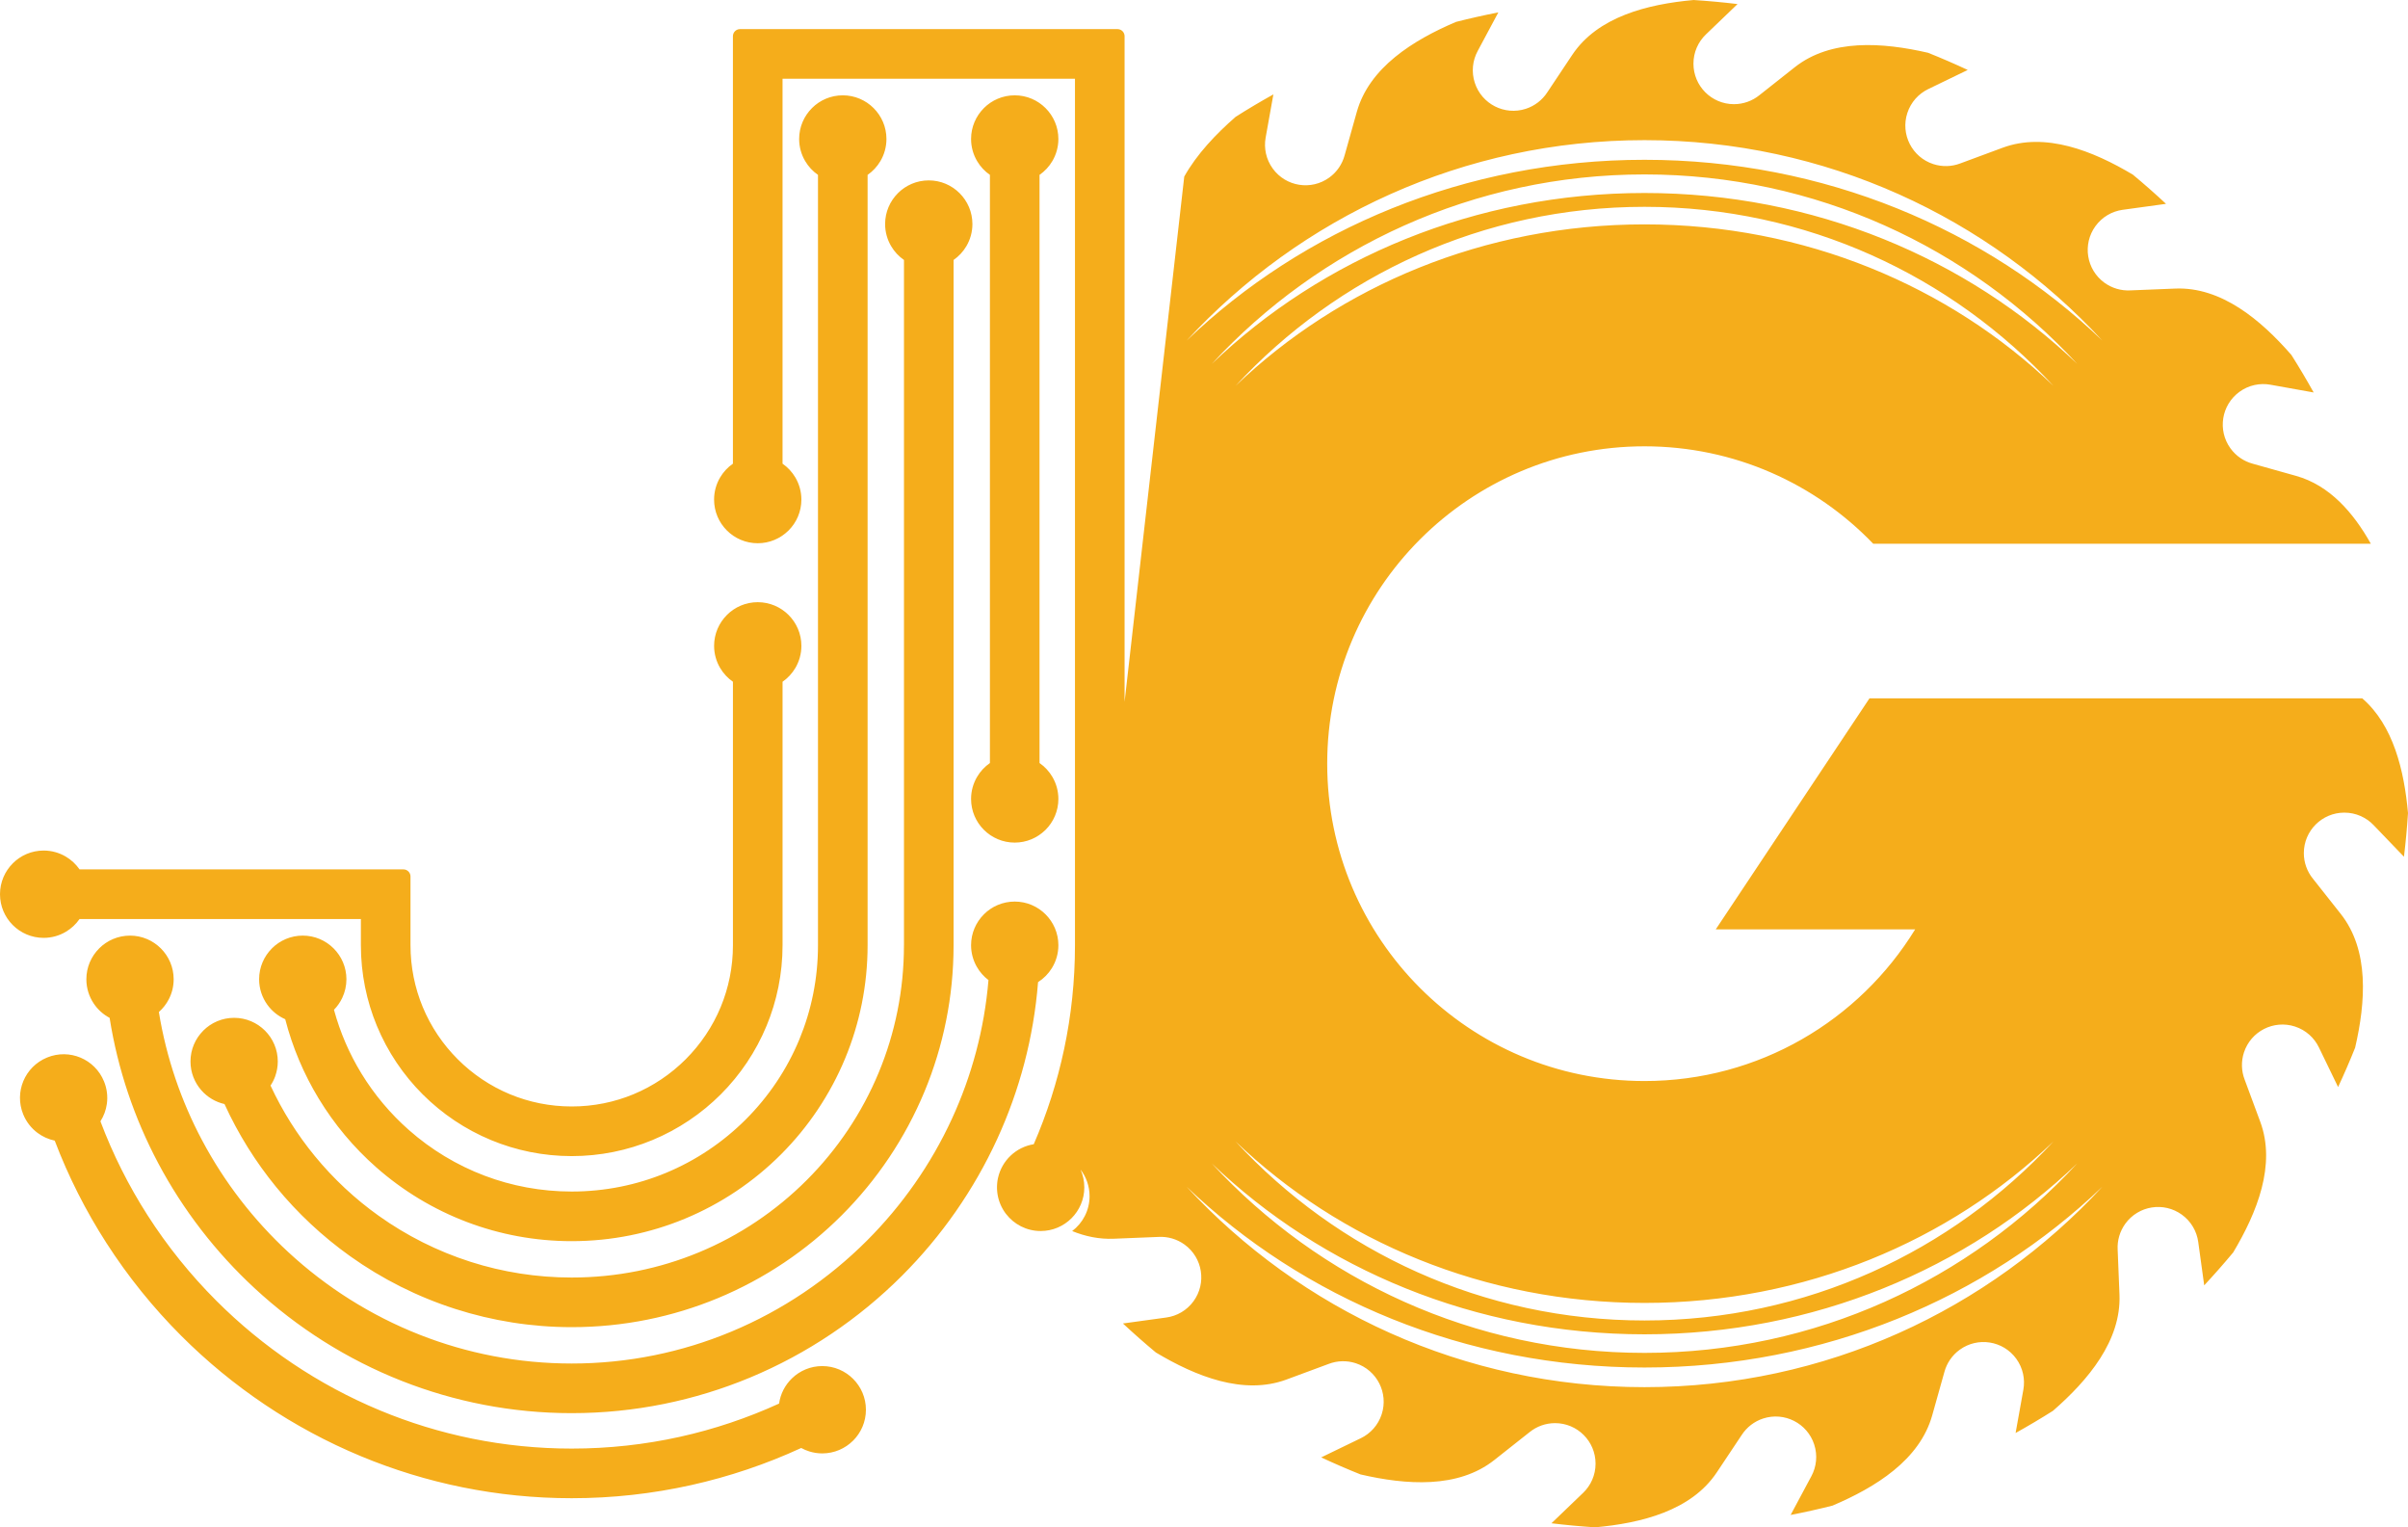 <?xml version="1.0" encoding="UTF-8"?>
<!DOCTYPE svg PUBLIC "-//W3C//DTD SVG 1.1//EN" "http://www.w3.org/Graphics/SVG/1.1/DTD/svg11.dtd">
<!-- Creator: CorelDRAW 2020 (64 Bit) -->
<svg xmlns="http://www.w3.org/2000/svg" xml:space="preserve" width="87.635mm" height="55.572mm" version="1.1" style="shape-rendering:geometricPrecision; text-rendering:geometricPrecision; image-rendering:optimizeQuality; fill-rule:evenodd; clip-rule:evenodd"
viewBox="0 0 8749.22 5548.12"
 xmlns:xlink="http://www.w3.org/1999/xlink"
 xmlns:xodm="http://www.corel.com/coreldraw/odm/2003">
 <defs>
  <style type="text/css">
   <![CDATA[
    .fil0 {fill:#F5AD1B}
   ]]>
  </style>
 </defs>
 <g id="Camada_x0020_1">
  <path class="fil0" d="M982.92 3943.41c43.29,93.1 97.61,178.96 161,256.2 67.71,82.5 145.88,155.37 232.13,216.9 101.17,72.15 213.48,128.73 333.14,167.01l1.06 0.37c116.33,37.08 239.83,56.87 367.03,56.87 163.67,0 319.63,-32.5 461.73,-91.35 147.55,-61.11 280.46,-150.8 391.86,-262.21 111.4,-111.39 201.09,-244.3 262.2,-391.85 58.86,-142.11 91.35,-298.05 91.35,-461.74l0.1 0 0 -2489.23c-18.94,-13.1 -34.91,-30.24 -46.65,-50.18 -13.93,-23.64 -21.92,-51.11 -21.92,-80.31 0,-43.73 17.75,-83.34 46.45,-112.06l0 -0.09c28.69,-28.7 68.35,-46.46 112.15,-46.46 43.73,0 83.35,17.76 112.06,46.46l0.1 0.09c28.69,28.71 46.45,68.33 46.45,112.06 0,29.2 -8,56.67 -21.92,80.31 -11.73,19.9 -27.65,37.02 -46.55,50.1l0 2489.31c0,187.76 -37.39,366.95 -105.13,530.49 -70.39,169.93 -173.43,322.75 -301.24,450.56 -127.8,127.8 -280.62,230.85 -450.56,301.24 -163.53,67.74 -342.72,105.13 -530.48,105.13 -145.99,0 -288.23,-22.97 -422.63,-66.02 -137.48,-44.03 -266.54,-109.07 -382.82,-192.02 -100.13,-71.41 -190.71,-155.98 -268.96,-251.69 -74.06,-90.58 -137.26,-191.39 -187.22,-300.71 -33.23,-7.5 -62.49,-25.41 -84.16,-50.1 -24.54,-27.94 -39.43,-64.53 -39.43,-104.51 0,-43.73 17.76,-83.35 46.45,-112.06l0 -0.1c28.7,-28.69 68.36,-46.45 112.16,-46.45 43.73,0 83.34,17.76 112.06,46.45l0.09 0.1c28.7,28.7 46.46,68.33 46.46,112.06 0,18.55 -3.3,36.57 -9.36,53.47l0.09 0.03c-4.3,12 -10.07,23.39 -17.09,33.94zm2773.09 213.11c-64.36,10.22 -115.8,59.14 -129.77,122.16l-0.4 1.85 -0.31 1.51 -0.07 0.36 -0.36 1.87 -0.01 0.06 -0.27 1.53 -0.43 2.61 -0.18 1.16 -0.05 0.31 -0.26 1.9 -0.06 0.43 -0.15 1.21 -0.36 3.06 -0.06 0.66 -0.32 3.57 -0.02 0.31c-0.1,1.21 -0.18,2.43 -0.24,3.65l-0.02 0.28 -0.01 0.32c-0.06,1.25 -0.11,2.5 -0.14,3.74l-0.01 0.16c-0.03,1.31 -0.04,2.63 -0.04,3.93 0,1.29 0.01,2.57 0.04,3.84l0.02 0.61 0.13 3.47 0.01 0.24 0.02 0.29c0.07,1.25 0.14,2.49 0.24,3.71l0.01 0.1 0.32 3.58 0.03 0.37 0.06 0.58 0.37 3.2 0.01 0.1 0.01 0.1 0.04 0.27c0.14,1.14 0.32,2.29 0.48,3.41l0.07 0.47c0.18,1.16 0.37,2.3 0.57,3.44l0.05 0.27 0.03 0.2c0.23,1.24 0.47,2.47 0.72,3.68l0 0.02c0.25,1.28 0.53,2.55 0.83,3.81l0.02 0.06c0.28,1.21 0.57,2.42 0.88,3.6l0.04 0.19 0.07 0.26 0.79 2.92 0.34 1.21 0.83 2.79 0.11 0.36 0.03 0.09 0.04 0.13 1 3.06 0.27 0.82 1.02 2.88 0.14 0.4 0.13 0.36 1.06 2.78 0.4 1.01 1.1 2.67 0.15 0.39 0.26 0.61 0.64 1.47 0.65 1.47 0 0 0.67 1.45 0.69 1.45 0.27 0.59 0.12 0.24 1.33 2.67 0.46 0.9 1.43 2.71 0.17 0.33 0.21 0.38 1.41 2.52 0.52 0.91 1.31 2.2 0.74 1.22 1.42 2.28 0.47 0.73 1.77 2.69 0.11 0.17 0.11 0.16 1.81 2.6 0.26 0.38 0.23 0.31 1.76 2.42 0.26 0.36 0.28 0.37 0.96 1.26 -0.01 -0.03c28.98,37.77 74.58,62.11 125.87,62.11 87.6,0 158.61,-71.01 158.61,-158.61 0,-22.95 -4.88,-44.78 -13.66,-64.48 20.53,26.74 32.74,60.19 32.74,96.5 0,51.81 -24.84,97.8 -63.25,126.74 47.79,19.45 98.19,29.99 150.93,27.86 54.46,-2.21 108.95,-4.41 163.43,-6.62 33.17,-1.73 66.5,7.8 94.18,27.91 65.75,47.77 80.33,139.8 32.56,205.57 -24.52,33.75 -60.7,54.01 -98.99,59.29l-1.17 0.15 -156.44 21.53c38.87,36.23 78.75,71.4 119.65,105.39 145.29,86.8 318.25,156.12 474.47,98.3 51.12,-18.94 102.25,-37.87 153.39,-56.8 31.01,-11.9 65.65,-13.14 98.2,-2.56 77.29,25.12 119.59,108.13 94.48,185.44 -12.89,39.68 -41.03,70.14 -75.82,86.99l-1.06 0.5 -142.62 69.06 -0.76 -0.09c47.12,22 94.95,42.75 143.46,62.16 166.03,38.39 353.96,51.95 485.77,-52.19 42.76,-33.79 85.55,-67.6 128.33,-101.41 25.82,-20.89 58.37,-32.78 92.6,-32.78 81.28,0.01 147.15,65.89 147.16,147.17 0,41.71 -17.35,79.37 -45.23,106.16l-0.86 0.81 -114.15 109.61c52.42,6.36 105.29,11.3 158.55,14.74 168.7,-15.15 349.6,-60.68 442.07,-199.41 30.23,-45.37 60.47,-90.73 90.71,-136.11 18.1,-27.85 45.39,-49.21 77.94,-59.78 77.29,-25.11 160.31,17.19 185.44,94.49 12.88,39.68 8.02,80.86 -10.21,114.93l-0.57 1.04 -74.79 139.69 -0.55 0.31c51.35,-9.92 102.19,-21.27 152.48,-33.97 156.88,-66.52 316.9,-166.03 362.32,-327.74 14.74,-52.48 29.47,-104.98 44.22,-157.48 8.61,-32.08 27.95,-60.83 55.65,-80.95 65.75,-47.76 157.77,-33.18 205.56,32.57 24.51,33.76 32.62,74.42 25.81,112.47l-0.22 1.16 -27.95 155.98 -0.21 0.23c46.17,-25.67 91.56,-52.58 136.07,-80.75 127.99,-111.53 248.29,-255.05 241.55,-422.11 -2.22,-54.47 -4.42,-108.95 -6.62,-163.43 -1.73,-33.18 7.8,-66.5 27.91,-94.19 47.77,-65.74 139.79,-80.32 205.56,-32.55 33.75,24.52 54.02,60.7 59.3,98.99l0.15 1.17 21.53 156.44c36.23,-38.87 71.39,-78.74 105.37,-119.64 86.82,-145.28 156.14,-318.26 98.31,-474.48 -18.93,-51.12 -37.87,-102.25 -56.8,-153.4 -11.89,-31.01 -13.13,-65.64 -2.55,-98.2 25.11,-77.28 108.12,-119.58 185.44,-94.48 39.67,12.9 70.13,41.04 86.99,75.82l0.5 1.07 69.06 142.62 -0.09 0.76c22,-47.11 42.75,-94.95 62.15,-143.46 38.4,-166.02 51.96,-353.96 -52.18,-485.77 -33.8,-42.76 -67.61,-85.55 -101.42,-128.33 -20.89,-25.82 -32.78,-58.38 -32.78,-92.61 0.01,-81.26 65.89,-147.14 147.18,-147.15 41.7,0 79.37,17.35 106.16,45.22l0.8 0.87 109.62 114.14c6.36,-52.41 11.29,-105.28 14.73,-158.55 -13.86,-154.49 -53.24,-319.21 -166.33,-416.88l-1231.56 0 -247.92 0 -310.77 0 -558.7 839.41 724.47 0c-202.72,330.41 -567.26,550.83 -983.31,550.83 -636.69,0 -1152.84,-516.14 -1152.84,-1152.84 0,-636.69 516.15,-1152.83 1152.84,-1152.83 326.57,0 621.39,135.81 831.15,354l1807.99 0c-63.67,-113.58 -150.05,-212.4 -271.56,-246.54 -52.47,-14.74 -104.98,-29.47 -157.47,-44.21 -32.08,-8.61 -60.83,-27.96 -80.95,-55.66 -47.76,-65.74 -33.19,-157.75 32.57,-205.56 33.75,-24.51 74.42,-32.62 112.47,-25.81l1.15 0.22 155.98 27.96 0.02 0.01c-25.74,-46.3 -52.75,-91.79 -81.01,-136.42 -111.46,-127.8 -254.82,-247.73 -421.64,-241 -54.46,2.22 -108.95,4.42 -163.43,6.62 -33.17,1.73 -66.49,-7.8 -94.19,-27.92 -65.74,-47.76 -80.31,-139.78 -32.55,-205.56 24.52,-33.74 60.7,-54.01 98.98,-59.3l1.18 -0.14 156.21 -21.5c-39.12,-36.47 -79.25,-71.84 -120.43,-106.02 -145.07,-86.53 -317.59,-155.38 -473.45,-97.69 -51.12,18.93 -102.25,37.87 -153.39,56.8 -31.01,11.89 -65.65,13.13 -98.2,2.54 -77.28,-25.1 -119.59,-108.11 -94.48,-185.43 12.89,-39.67 41.03,-70.13 75.81,-86.99l1.08 -0.5 142.62 -69.06 0.02 0c-47.37,-22.11 -95.46,-42.94 -144.25,-62.43 -165.67,-38.1 -352.86,-51.26 -484.24,52.53 -42.77,33.81 -85.55,67.62 -128.34,101.42 -25.82,20.9 -58.37,32.78 -92.59,32.78 -81.28,0 -147.17,-65.89 -147.17,-147.17 0,-41.72 17.36,-79.38 45.24,-106.16l0.85 -0.81 114.07 -109.53c-52.72,-6.4 -105.9,-11.32 -159.48,-14.72 -168.42,15.24 -348.77,60.88 -441.05,199.31 -30.23,45.37 -60.48,90.73 -90.72,136.11 -18.1,27.85 -45.39,49.21 -77.93,59.78 -77.3,25.12 -160.32,-17.18 -185.44,-94.49 -12.9,-39.68 -8.03,-80.86 10.21,-114.94l0.56 -1.03 74.79 -139.69 0.08 -0.04c-51.88,10.03 -103.17,21.65 -153.97,34.52 -156.26,66.55 -315.13,165.89 -360.36,326.92 -14.74,52.48 -29.47,104.98 -44.21,157.48 -8.61,32.08 -27.96,60.82 -55.65,80.94 -65.75,47.77 -157.79,33.2 -205.57,-32.56 -24.52,-33.76 -32.62,-74.42 -25.81,-112.47l0.22 -1.16 27.92 -155.83c-46.49,25.84 -92.18,52.99 -136.99,81.38 -71.89,62.79 -141.24,135.67 -186.87,217.14l-216.8 1908.1 0 -2418c0,-14.23 -11.53,-25.76 -25.75,-25.76l-1371.53 0c-14.22,0 -25.75,11.53 -25.75,25.76l0 1552.84c-18.9,13.08 -34.83,30.2 -46.55,50.1 -13.93,23.64 -21.92,51.11 -21.92,80.31 0,43.8 17.75,83.45 46.45,112.15 28.69,28.7 68.35,46.46 112.15,46.46 43.01,0 82.06,-17.18 110.64,-45.06l1.52 -1.41c28.69,-28.69 46.45,-68.35 46.45,-112.15 0,-29.2 -8,-56.67 -21.92,-80.31 -11.73,-19.9 -27.65,-37.02 -46.55,-50.1l0 -1398.33 1062.51 0 0 3147.62c0,129.15 -13.54,255.14 -39.26,376.63 -25.47,120.31 -62.76,236.19 -110.54,346.29zm-693.83 -3810.27c43.73,0 83.35,17.76 112.06,46.45l0.1 0.1c28.69,28.71 46.45,68.33 46.45,112.06 0,29.19 -8,56.67 -21.92,80.31 -11.73,19.9 -27.65,37.02 -46.55,50.1l0 2798.32c0,145.41 -28.98,284.24 -81.49,410.98 -54.57,131.71 -134.42,250.13 -233.43,349.14 -99.02,99.02 -217.45,178.87 -349.15,233.44 -126.73,52.49 -265.56,81.49 -410.97,81.49 -133.45,0 -261.36,-24.42 -379.48,-69.03 -122.59,-46.3 -234.47,-114.3 -330.89,-199.28 -81.68,-71.98 -152.44,-156.41 -209.39,-250.37 -53.54,-88.35 -94.74,-184.99 -121.18,-287.53 -26.12,-11.48 -48.53,-29.76 -64.97,-52.59 -18.82,-26.14 -29.91,-58.11 -29.91,-92.55 0,-43.73 17.76,-83.35 46.45,-112.06l0 -0.1c28.7,-28.69 68.36,-46.45 112.16,-46.45 43.72,0 83.34,17.76 112.06,46.45l0.09 0.1c28.7,28.7 46.45,68.33 46.45,112.06 0,24.04 -5.42,46.93 -15.11,67.5 -7.59,16.13 -17.81,30.76 -30.09,43.34 22.35,82.56 56.23,160.38 99.79,231.61 46.96,76.79 105.3,146.04 172.66,205.41 80.36,70.81 173.47,127.43 275.36,165.9 98.14,37.05 204.65,57.33 316.01,57.33 121.33,0 236.91,-24.08 342.22,-67.71 109.32,-45.29 207.84,-111.79 290.45,-194.39 82.62,-82.62 149.12,-181.14 194.4,-290.46 43.62,-105.3 67.71,-220.89 67.71,-342.22l0 -2798.32c-18.9,-13.08 -34.83,-30.2 -46.55,-50.1 -13.93,-23.64 -21.92,-51.12 -21.92,-80.31 0,-43.73 17.75,-83.34 46.45,-112.06l0 -0.1c28.69,-28.69 68.35,-46.45 112.15,-46.45zm-2977.23 3580.61c15.65,-37.33 45.67,-68.74 86.3,-85.36 40.57,-16.58 83.97,-15.2 121.3,0.47 37.33,15.65 68.75,45.67 85.35,86.31 10.93,26.73 14.04,54.67 10.4,81.25 -3.1,22.77 -11.13,44.57 -23.38,63.85 45.37,120.45 103.11,234.96 171.64,341.88 71.75,111.95 155.49,215.79 249.37,309.68 168.99,168.99 370.59,305.3 594.14,398.29 215.05,89.46 450.59,138.9 697.18,138.9 135.07,0 266.55,-14.75 392.89,-42.7 125.16,-27.68 245.86,-68.46 360.56,-120.78 5.08,-35.93 22.17,-67.97 47.06,-91.9 28.53,-27.46 67.26,-44.34 109.87,-44.34 43.73,0 83.35,17.76 112.06,46.46l0.1 0.09c28.69,28.71 46.45,68.33 46.45,112.06 0,43.8 -17.76,83.45 -46.45,112.16l-0.1 0c-28.7,28.69 -68.33,46.45 -112.06,46.45 -16.07,0 -31.76,-2.48 -46.67,-7.06 -10.43,-3.21 -20.4,-7.47 -29.77,-12.62 -126.89,58.37 -260.85,103.9 -400.14,134.86 -140.09,31.14 -285.29,47.58 -433.79,47.58 -270.83,0 -529.69,-54.36 -766.13,-152.69 -245.76,-102.2 -467.19,-251.86 -652.66,-437.32 -102.03,-102.03 -193.31,-215.11 -271.85,-337.22 -74.76,-116.22 -137.92,-240.7 -187.78,-371.73 -22.68,-4.76 -44.17,-14.47 -62.8,-28.41 -22.17,-16.6 -40.3,-39.29 -51.58,-66.86 -16.58,-40.57 -15.2,-83.97 0.47,-121.29zm3692.1 -1155.08c18.9,13.09 34.82,30.2 46.55,50.11 13.93,23.64 21.92,51.11 21.92,80.31 0,43.8 -17.76,83.45 -46.45,112.15l-1.52 1.4c-28.58,27.87 -67.63,45.06 -110.64,45.06 -43.8,0 -83.45,-17.75 -112.15,-46.45 -28.7,-28.69 -46.45,-68.35 -46.45,-112.15 0,-29.2 8,-56.67 21.92,-80.31 11.72,-19.91 27.65,-37.02 46.55,-50.11l0 -2136.51c-18.9,-13.08 -34.83,-30.2 -46.55,-50.1 -13.93,-23.64 -21.92,-51.12 -21.92,-80.31 0,-43.73 17.75,-83.34 46.45,-112.06l0 -0.1c28.69,-28.69 68.35,-46.45 112.15,-46.45 43.73,0 83.35,17.76 112.06,46.45l0.1 0.1c28.69,28.71 46.45,68.33 46.45,112.06 0,29.19 -8,56.67 -21.92,80.31 -11.73,19.9 -27.65,37.02 -46.55,50.1l0 2136.51zm-1023.88 -584.26c43.73,0 83.35,17.75 112.06,46.45l0.1 0.09c28.69,28.71 46.45,68.34 46.45,112.06 0,29.2 -8,56.67 -21.92,80.31 -11.73,19.91 -27.65,37.02 -46.55,50.11l0 957.05c0,103.59 -20.66,202.52 -58.08,292.85 -38.89,93.9 -95.78,178.29 -166.29,248.8 -70.53,70.52 -154.92,127.4 -248.81,166.3 -90.33,37.42 -189.26,58.08 -292.84,58.08 -103.59,0 -202.51,-20.66 -292.85,-58.08 -93.9,-38.9 -178.29,-95.78 -248.8,-166.3 -70.52,-70.52 -127.4,-154.91 -166.3,-248.8 -37.41,-90.33 -58.08,-189.26 -58.08,-292.85l0 -95.19 -1022.23 0c-13.08,18.9 -30.2,34.83 -50.1,46.55 -23.64,13.93 -51.12,21.92 -80.31,21.92 -43.8,0 -83.45,-17.76 -112.16,-46.45 -28.69,-28.69 -46.45,-68.36 -46.45,-112.16 0,-43.72 17.76,-83.34 46.45,-112.05l0 -0.1c28.7,-28.7 68.36,-46.45 112.16,-46.45 29.19,0 56.67,8 80.31,21.92 19.9,11.72 37.02,27.65 50.1,46.55l1176.74 0c14.22,0 25.75,11.53 25.75,25.75l0 249.7c0,79.51 15.75,155.2 44.29,224.11 29.63,71.51 73.16,136 127.26,190.11 54.11,54.1 118.6,97.63 190.11,127.26 68.91,28.53 144.59,44.29 224.11,44.29 79.51,0 155.19,-15.75 224.1,-44.29 71.51,-29.63 136.01,-73.16 190.11,-127.26 54.1,-54.11 97.64,-118.6 127.26,-190.11 28.53,-68.91 44.3,-144.59 44.3,-224.11l0 -957.05c-18.9,-13.09 -34.83,-30.2 -46.55,-50.11 -13.93,-23.64 -21.92,-51.11 -21.92,-80.31 0,-43.72 17.75,-83.34 46.45,-112.06l0 -0.09c28.69,-28.7 68.35,-46.45 112.15,-46.45zm-2280.79 1211.16c43.73,0 83.34,17.76 112.06,46.45l0.09 0.1c28.7,28.7 46.45,68.33 46.45,112.06 0,26.04 -6.35,50.71 -17.59,72.52 -9.09,17.64 -21.41,33.37 -36.17,46.38 26.97,166.14 81.07,323.4 157.54,467 80.91,151.92 186.82,288.71 312.1,404.7 138.18,127.93 300.11,230.72 478.26,300.79 171.27,67.37 357.57,104.42 552.14,104.42 204.77,0 400.42,-41.12 579.08,-115.49 185.74,-77.31 353.28,-190.66 493.79,-331.16 127.45,-127.44 232.54,-277.14 308.66,-442.46 71.73,-155.8 117.81,-325.56 132.72,-503.75 -17.31,-13.09 -31.89,-29.72 -42.69,-48.85 -13.05,-23.11 -20.51,-49.68 -20.51,-77.79 0,-43.73 17.75,-83.34 46.45,-112.06l0 -0.1c28.69,-28.69 68.35,-46.45 112.15,-46.45 43.73,0 83.35,17.76 112.06,46.45l0.1 0.1c28.69,28.71 46.45,68.33 46.45,112.06 0,30.27 -8.55,58.62 -23.35,82.76 -12.73,20.75 -30.04,38.32 -50.49,51.29 -15.92,201.29 -67.4,393.12 -148.12,569.16 -85.31,186.04 -203.13,354.24 -345.99,497.1 -156.96,156.96 -344.36,283.66 -552.3,370.19 -200.05,83.24 -419.01,129.28 -648.01,129.28 -217.27,0 -425.54,-41.52 -617.22,-117 -199.02,-78.36 -380.17,-193.45 -534.99,-336.8 -140.9,-130.45 -259.79,-284.08 -350.3,-454.5 -86.18,-162.27 -146.84,-339.98 -176.48,-527.64 -23.32,-12.36 -43.19,-30.35 -57.75,-52.14 -16.9,-25.27 -26.76,-55.55 -26.76,-88.01 0,-43.73 17.76,-83.35 46.45,-112.06l0 -0.1c28.7,-28.69 68.36,-46.45 112.16,-46.45zm5502.72 -2889.59c657.8,0 1249.99,280.51 1663.78,728.32 -423.09,-405.39 -1012.16,-656.95 -1663.78,-656.95 -651.62,0 -1240.69,251.56 -1663.78,656.95 413.79,-447.81 1005.98,-728.32 1663.78,-728.32zm1663.78 3801.61c-413.79,447.81 -1005.98,728.31 -1663.78,728.31 -657.8,0 -1249.99,-280.5 -1663.78,-728.31 423.09,405.38 1012.16,656.94 1663.78,656.94 651.62,0 1240.69,-251.56 1663.78,-656.94zm-1663.78 -3677.08c621.63,0 1181.27,265.09 1572.31,688.28 -399.84,-383.1 -956.52,-620.82 -1572.31,-620.82 -615.79,0 -1172.47,237.72 -1572.31,620.82 391.04,-423.19 950.68,-688.28 1572.31,-688.28zm1572.31 3592.6c-391.04,423.18 -950.68,688.27 -1572.31,688.27 -621.63,0 -1181.27,-265.09 -1572.31,-688.27 399.84,383.09 956.52,620.82 1572.31,620.82 615.79,0 1172.47,-237.73 1572.31,-620.82zm-1572.31 -3474.91c587.45,0 1116.32,250.51 1485.86,650.43 -377.84,-362.04 -903.93,-586.68 -1485.86,-586.68 -581.93,0 -1108.01,224.64 -1485.86,586.68 369.54,-399.92 898.41,-650.43 1485.86,-650.43zm1485.86 3395.07c-369.54,399.92 -898.41,650.43 -1485.86,650.43 -587.45,0 -1116.32,-250.51 -1485.86,-650.43 377.85,362.03 903.93,586.68 1485.86,586.68 581.93,0 1108.02,-224.65 1485.86,-586.68z"/>
 </g>
</svg>

